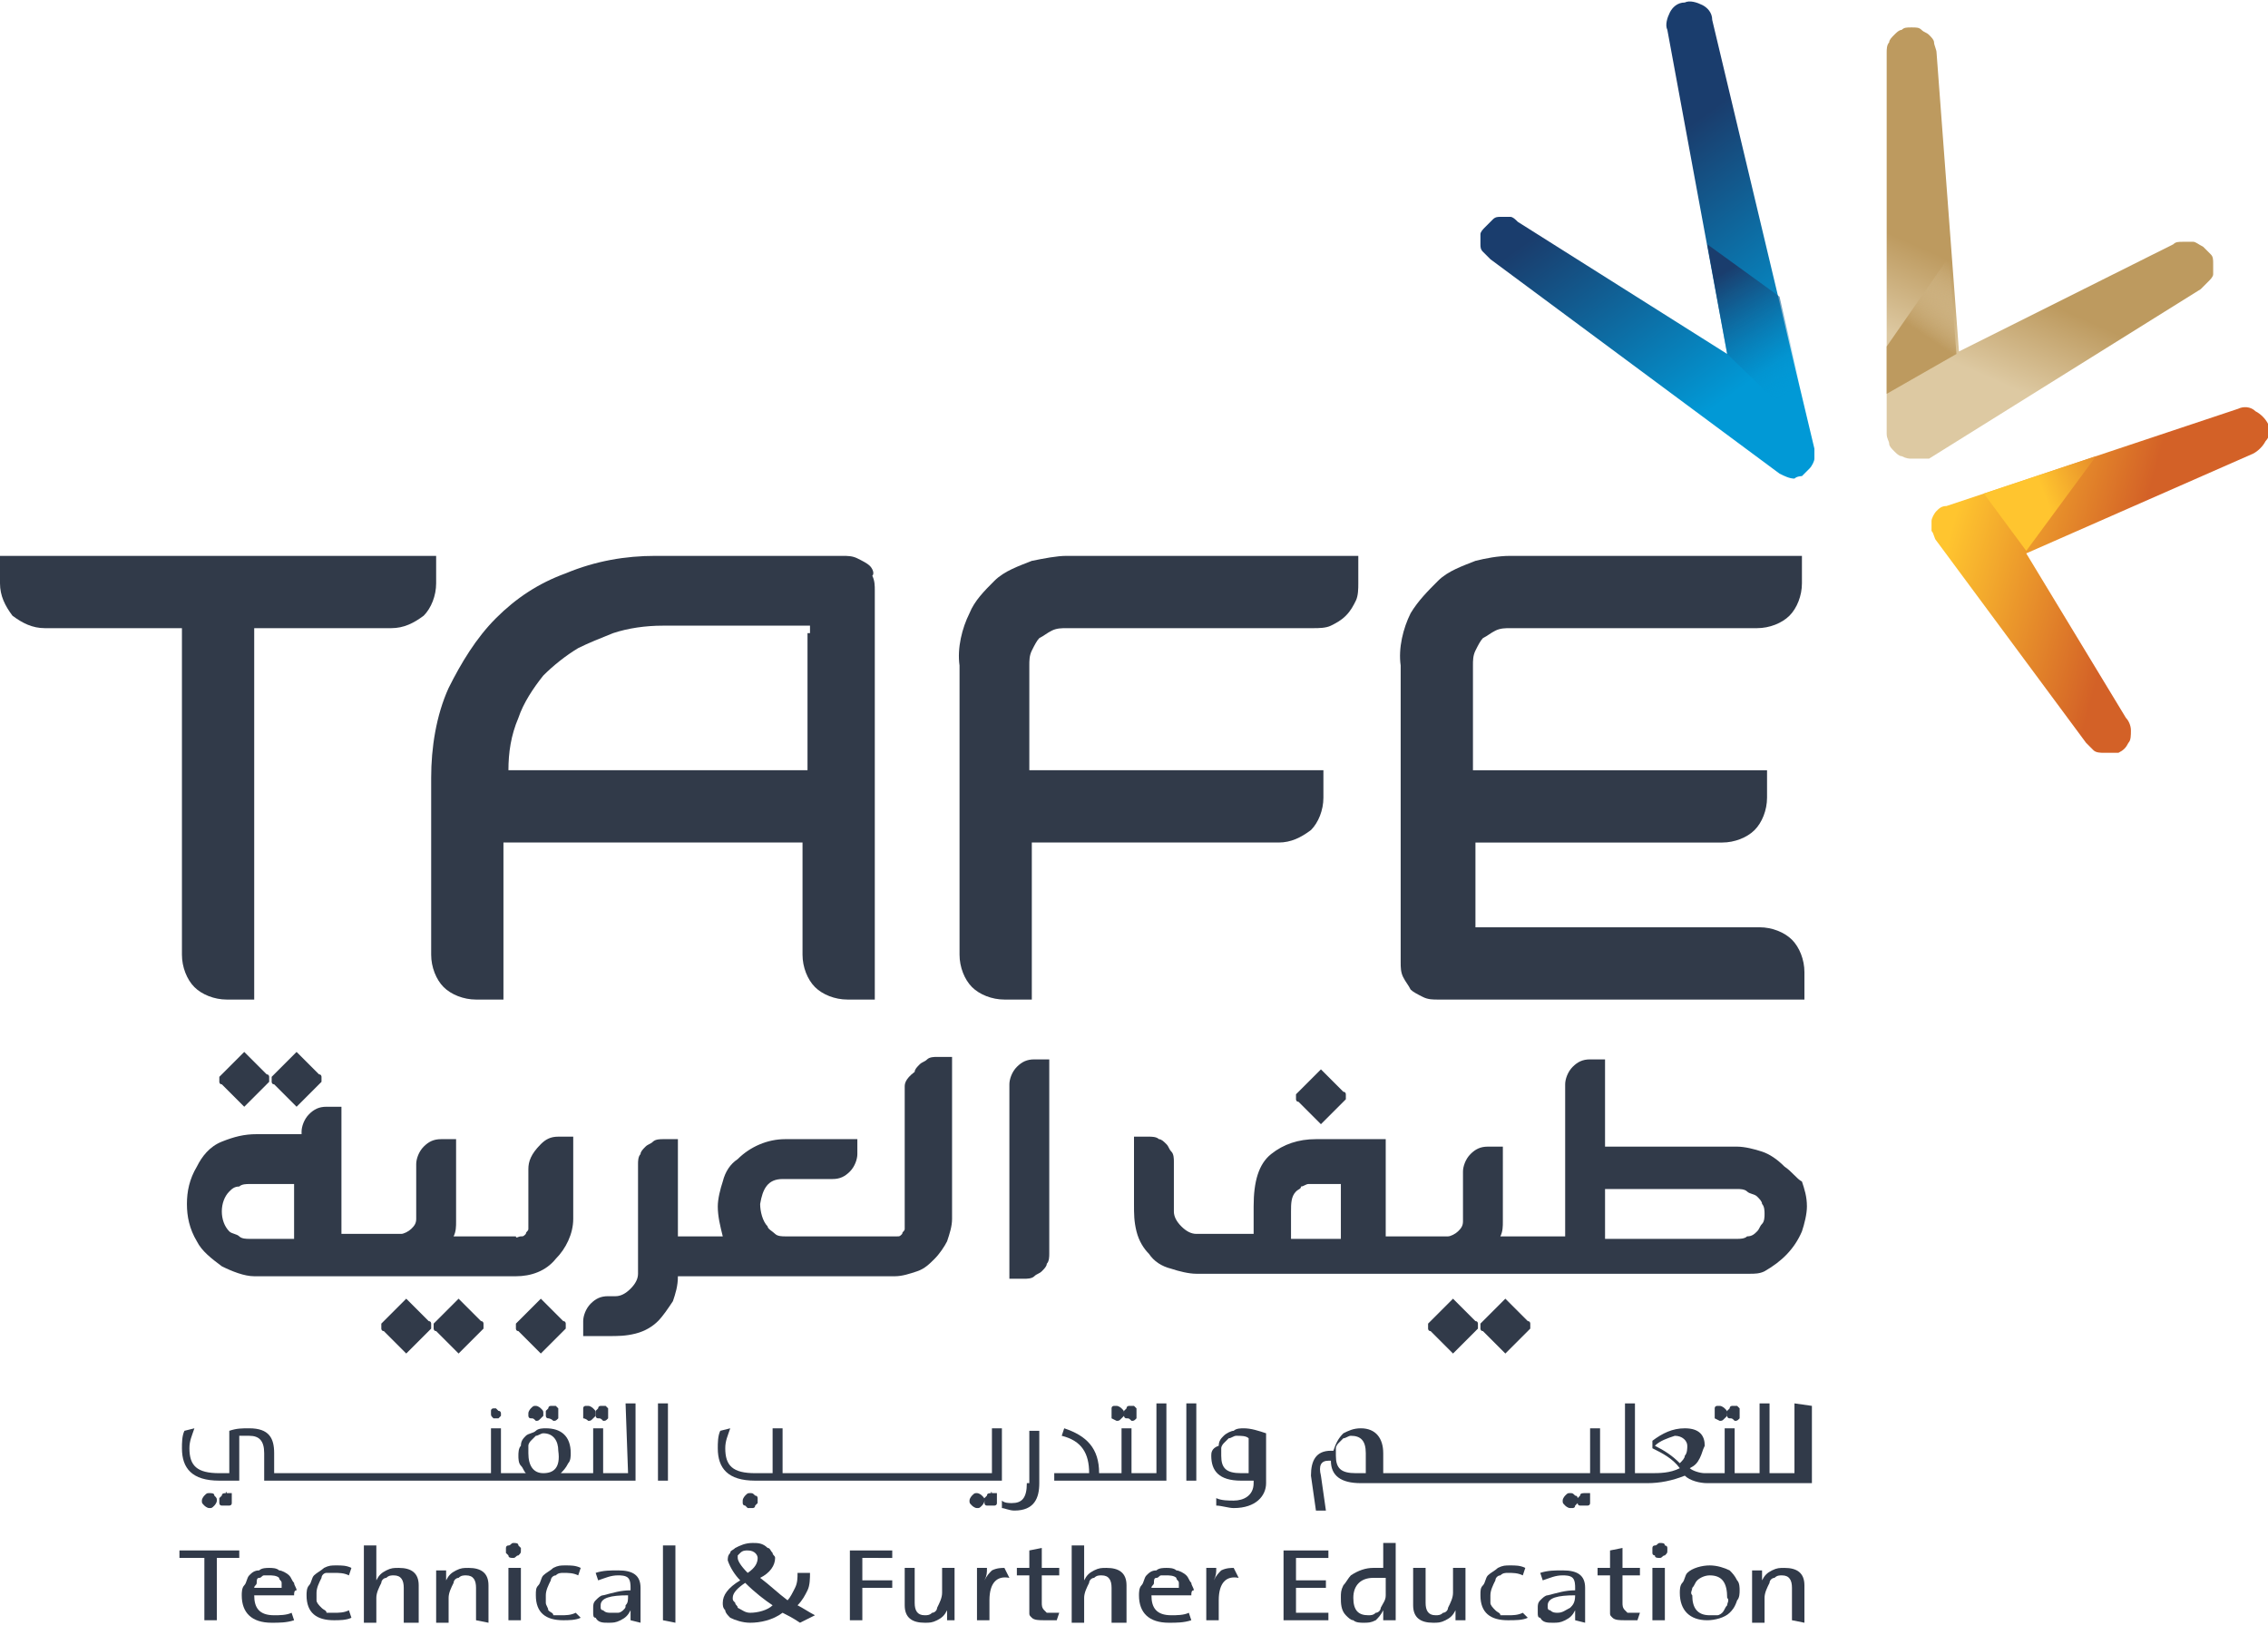 <?xml version="1.0" encoding="utf-8"?>
<!-- Generator: Adobe Illustrator 19.0.0, SVG Export Plug-In . SVG Version: 6.00 Build 0)  -->
<svg version="1.1" id="Layer_1" xmlns="http://www.w3.org/2000/svg" xmlns:xlink="http://www.w3.org/1999/xlink" x="0px" y="0px"
	 viewBox="-260 364 91 66" style="enable-background:new -260 364 91 66;" xml:space="preserve">
<style type="text/css">
	.st0{clip-path:url(#SVGID_2_);}
	.st1{fill:#313A49;}
	.st2{fill:url(#SVGID_3_);}
	.st3{fill:url(#SVGID_4_);}
	.st4{fill:url(#SVGID_5_);}
	.st5{fill:url(#SVGID_6_);}
	.st6{fill:url(#SVGID_7_);}
	.st7{fill:url(#SVGID_8_);}
</style>
<g>
	<defs>
		<rect id="SVGID_1_" x="-260" y="364" width="91" height="65.1"/>
	</defs>
	<clipPath id="SVGID_2_">
		<use xlink:href="#SVGID_1_"  style="overflow:visible;"/>
	</clipPath>
	<g class="st0">
		<path class="st1" d="M-250.9,423.9C-250.9,423.8-251,423.9-250.9,423.9c-0.1,0-0.2,0-0.2,0.1c0,0,0,0-0.1,0.1c0,0,0,0.1,0,0.1
			c0,0,0,0.1,0,0.1c0,0,0,0.1,0.1,0.1c0,0,0.1,0,0.1,0c0,0,0.1,0,0.1,0c0,0,0.1,0,0.1,0c0,0,0.1,0,0.1-0.1c0,0,0,0,0-0.1
			s0-0.1,0-0.1c0,0,0-0.1,0-0.1c0,0,0-0.1,0-0.1C-250.8,423.9-250.8,423.9-250.9,423.9C-250.8,423.9-250.9,423.9-250.9,423.9z"/>
		<path class="st1" d="M-251.6,423.9c-0.1,0-0.1,0-0.2,0.1c0,0-0.1,0.1-0.1,0.2c0,0.1,0,0.1,0.1,0.2c0,0,0.1,0.1,0.2,0.1
			c0.1,0,0.1,0,0.2-0.1c0,0,0.1-0.1,0.1-0.2c0-0.1,0-0.1-0.1-0.2C-251.4,423.9-251.5,423.9-251.6,423.9z"/>
		<path class="st1" d="M-240.1,420.9c0,0,0.1,0,0.1,0c0,0,0.1-0.1,0.1-0.1c0,0,0-0.1,0-0.1c0,0,0-0.1-0.1-0.1c0,0-0.1-0.1-0.1-0.1
			c0,0-0.1,0-0.1,0c0,0-0.1,0-0.1,0.1c0,0,0,0.1,0,0.1c0,0.1,0,0.1,0.1,0.2C-240.2,420.9-240.1,420.9-240.1,420.9z"/>
		<path class="st1" d="M-237.8,421C-237.8,421-237.8,421-237.8,421c0.1,0,0.1,0,0.2-0.1c0,0,0,0,0-0.1c0,0,0-0.1,0-0.1
			c0,0,0-0.1,0-0.1c0,0,0-0.1,0-0.1s0,0-0.1-0.1c0,0-0.1,0-0.1,0c0,0-0.1,0-0.1,0c0,0-0.1,0-0.1,0.1c0,0,0,0-0.1,0.1
			c0,0,0,0.1,0,0.1c0,0,0,0.1,0,0.1c0,0,0,0.1,0.1,0.1C-238,420.9-237.9,420.9-237.8,421C-237.9,421-237.8,421-237.8,421z"/>
		<path class="st1" d="M-238.5,421C-238.4,421-238.4,421-238.5,421c0.1,0,0.1,0,0.2-0.1c0,0,0,0,0.1-0.1c0,0,0-0.1,0-0.1
			c0-0.1,0-0.1-0.1-0.2c0,0-0.1-0.1-0.2-0.1c-0.1,0-0.1,0-0.2,0.1c0,0-0.1,0.1-0.1,0.2c0,0,0,0.1,0,0.1c0,0,0,0.1,0.1,0.1
			C-238.6,420.9-238.6,420.9-238.5,421C-238.5,421-238.5,421-238.5,421z"/>
		<path class="st1" d="M-235.8,421C-235.7,421-235.7,421-235.8,421c0.1,0,0.1,0,0.2-0.1c0,0,0,0,0-0.1c0,0,0-0.1,0-0.1
			c0,0,0-0.1,0-0.1c0,0,0-0.1,0-0.1c0,0,0,0-0.1-0.1c0,0-0.1,0-0.1,0c0,0-0.1,0-0.1,0s-0.1,0-0.1,0.1c0,0,0,0-0.1,0.1
			c0,0,0,0.1,0,0.1c0,0,0,0.1,0,0.1c0,0,0,0.1,0.1,0.1C-235.9,420.9-235.9,420.9-235.8,421C-235.8,421-235.8,421-235.8,421z"/>
		<path class="st1" d="M-236.4,421C-236.4,421-236.4,421-236.4,421c0.1,0,0.1,0,0.2-0.1c0,0,0,0,0.1-0.1c0,0,0-0.1,0-0.1
			c0-0.1,0-0.1-0.1-0.2c0,0-0.1-0.1-0.2-0.1c0,0-0.1,0-0.1,0c0,0-0.1,0-0.1,0.1c0,0,0,0,0,0.1c0,0,0,0.1,0,0.1c0,0,0,0.1,0,0.1
			c0,0,0,0.1,0,0.1C-236.6,420.9-236.5,420.9-236.4,421C-236.5,421-236.4,421-236.4,421z"/>
		<path class="st1" d="M-234.8,423.1h-1v-1.8h-0.4v1.8h-0.9c-0.2,0-0.4,0-0.4,0c0.1-0.1,0.2-0.2,0.3-0.4c0.1-0.1,0.1-0.3,0.1-0.4
			c0-0.7-0.4-1-1-1c-0.1,0-0.3,0-0.4,0.1c-0.1,0.1-0.3,0.1-0.4,0.2c-0.1,0.1-0.2,0.2-0.2,0.4c-0.1,0.1-0.1,0.3-0.1,0.4
			c0,0.1,0,0.3,0.1,0.4c0.1,0.1,0.1,0.2,0.2,0.3c0,0-0.2,0-0.3,0h-0.7v-1.8h-0.4v1.8h-8.7v-0.8c0-0.6-0.2-1-1-1
			c-0.3,0-0.5,0-0.8,0.1v1.7h-0.4c-0.9,0-1.2-0.3-1.2-1c0-0.3,0.1-0.5,0.2-0.8l-0.4,0.1c-0.1,0.2-0.1,0.5-0.1,0.7
			c0,0.8,0.4,1.3,1.5,1.3h0.8v-1.8c0.1,0,0.2,0,0.4,0c0.4,0,0.6,0.2,0.6,0.7v1.1h14.9v-3.1h-0.4L-234.8,423.1z M-238.2,423.1
			c-0.4,0-0.6-0.3-0.6-0.8c0-0.1,0-0.2,0-0.3c0-0.1,0.1-0.2,0.1-0.2c0.1-0.1,0.1-0.1,0.2-0.2c0.1,0,0.2-0.1,0.3-0.1
			c0.4,0,0.6,0.3,0.6,0.7C-237.5,422.9-237.8,423.1-238.2,423.1z"/>
		<path class="st1" d="M-233.2,420.3h-0.4v3.1h0.4V420.3z"/>
		<path class="st1" d="M-229.9,423.9c-0.1,0-0.1,0-0.2,0.1c0,0-0.1,0.1-0.1,0.2c0,0,0,0.1,0,0.1c0,0,0,0.1,0.1,0.1c0,0,0,0,0.1,0.1
			c0,0,0.1,0,0.1,0c0,0,0.1,0,0.1,0c0,0,0.1,0,0.1-0.1c0,0,0,0,0.1-0.1c0,0,0-0.1,0-0.1c0,0,0-0.1,0-0.1c0,0,0-0.1-0.1-0.1
			C-229.8,423.9-229.8,423.9-229.9,423.9C-229.9,423.9-229.9,423.9-229.9,423.9z"/>
		<path class="st1" d="M-220.2,423.9C-220.2,423.8-220.3,423.9-220.2,423.9c-0.1,0-0.2,0-0.2,0.1c0,0,0,0-0.1,0.1s0,0.1,0,0.1
			c0,0,0,0.1,0,0.1s0,0.1,0.1,0.1c0,0,0.1,0,0.1,0c0,0,0.1,0,0.1,0c0,0,0.1,0,0.1,0c0,0,0.1,0,0.1-0.1c0,0,0,0,0-0.1
			c0,0,0-0.1,0-0.1c0,0,0-0.1,0-0.1c0,0,0-0.1,0-0.1C-220,423.9-220.1,423.9-220.2,423.9C-220.1,423.9-220.2,423.9-220.2,423.9z"/>
		<path class="st1" d="M-220.8,423.9c-0.1,0-0.1,0-0.2,0.1c0,0-0.1,0.1-0.1,0.2c0,0.1,0,0.1,0.1,0.2c0,0,0.1,0.1,0.2,0.1
			c0.1,0,0.1,0,0.2-0.1c0,0,0.1-0.1,0.1-0.2c0-0.1,0-0.1-0.1-0.2C-220.7,423.9-220.8,423.9-220.8,423.9z"/>
		<path class="st1" d="M-220.3,423.1h-8.3v-1.8h-0.4v1.8h-0.7c-0.9,0-1.2-0.3-1.2-1c0-0.3,0.1-0.5,0.2-0.8l-0.4,0.1
			c-0.1,0.2-0.1,0.5-0.1,0.7c0,0.8,0.4,1.3,1.5,1.3h9.9v-2.1h-0.4V423.1z"/>
		<path class="st1" d="M-218.8,423.5c0,0.6-0.2,0.8-0.6,0.8c-0.1,0-0.3,0-0.4-0.1l0,0.3c0.1,0,0.3,0.1,0.5,0.1c0.8,0,1-0.5,1-1.1
			v-2.1h-0.4V423.5z"/>
		<path class="st1" d="M-215.2,421C-215.2,421-215.2,421-215.2,421c0.1,0,0.1,0,0.2-0.1c0,0,0,0,0.1-0.1c0,0,0-0.1,0-0.1
			c0-0.1,0-0.1-0.1-0.2c0,0-0.1-0.1-0.2-0.1c0,0-0.1,0-0.1,0c0,0-0.1,0-0.1,0.1c0,0,0,0,0,0.1c0,0,0,0.1,0,0.1c0,0,0,0.1,0,0.1
			c0,0,0,0.1,0,0.1C-215.4,420.9-215.4,420.9-215.2,421C-215.3,421-215.3,421-215.2,421z"/>
		<path class="st1" d="M-214.6,421C-214.6,421-214.5,421-214.6,421c0.1,0,0.1,0,0.2-0.1c0,0,0,0,0-0.1c0,0,0-0.1,0-0.1
			c0,0,0-0.1,0-0.1c0,0,0-0.1,0-0.1c0,0,0,0-0.1-0.1c0,0-0.1,0-0.1,0c0,0-0.1,0-0.1,0c0,0-0.1,0-0.1,0.1c0,0,0,0-0.1,0.1
			c0,0,0,0.1,0,0.1c0,0,0,0.1,0,0.1c0,0,0,0.1,0.1,0.1C-214.7,420.9-214.7,420.9-214.6,421C-214.7,421-214.6,421-214.6,421z"/>
		<path class="st1" d="M-213.6,423.1h-1v-1.8h-0.4v1.8h-0.9c0-1-0.5-1.5-1.4-1.8l-0.1,0.3c0.8,0.2,1.1,0.7,1.1,1.5h-1.4v0.3h4.5
			v-3.1h-0.4V423.1z"/>
		<path class="st1" d="M-212,420.3h-0.4v3.1h0.4V420.3z"/>
		<path class="st1" d="M-211.4,422.4c0,0.6,0.3,1,1.2,1h0.5v0.1c0,0.5-0.4,0.7-0.8,0.7c-0.2,0-0.5,0-0.7-0.1l0,0.3
			c0.2,0,0.5,0.1,0.7,0.1c0.9,0,1.3-0.5,1.3-1v-2c-0.3-0.1-0.6-0.2-0.9-0.2c-0.1,0-0.3,0-0.4,0.1c-0.1,0-0.3,0.1-0.4,0.2
			c-0.1,0.1-0.2,0.2-0.2,0.4C-211.4,422.1-211.4,422.3-211.4,422.4z M-209.8,423.1h-0.4c-0.6,0-0.8-0.2-0.8-0.7c0-0.1,0-0.2,0-0.3
			c0-0.1,0.1-0.2,0.1-0.2c0.1-0.1,0.1-0.1,0.2-0.2c0.1,0,0.2-0.1,0.3-0.1c0.2,0,0.4,0,0.5,0.1V423.1z"/>
		<path class="st1" d="M-197,423.9c-0.1,0-0.1,0-0.2,0.1c0,0-0.1,0.1-0.1,0.2c0,0.1,0,0.1,0.1,0.2c0,0,0.1,0.1,0.2,0.1
			c0,0,0.1,0,0.1,0c0,0,0.1,0,0.1-0.1c0,0,0,0,0.1-0.1c0,0,0-0.1,0-0.1c0,0,0-0.1,0-0.1c0,0,0-0.1-0.1-0.1
			C-196.9,423.9-196.9,423.9-197,423.9C-197,423.9-197,423.9-197,423.9z"/>
		<path class="st1" d="M-196.4,423.9C-196.4,423.8-196.4,423.9-196.4,423.9c-0.1,0-0.2,0-0.2,0.1c0,0,0,0-0.1,0.1s0,0.1,0,0.1
			c0,0,0,0.1,0,0.1s0,0.1,0.1,0.1c0,0,0.1,0,0.1,0c0,0,0.1,0,0.1,0c0,0,0.1,0,0.1,0c0,0,0.1,0,0.1-0.1c0,0,0,0,0-0.1s0-0.1,0-0.1
			c0,0,0-0.1,0-0.1c0,0,0-0.1,0-0.1C-196.2,423.9-196.3,423.9-196.4,423.9C-196.3,423.9-196.3,423.9-196.4,423.9z"/>
		<path class="st1" d="M-191,421C-191,421-191,421-191,421c0.1,0,0.1,0,0.2-0.1c0,0,0,0,0.1-0.1c0,0,0-0.1,0-0.1
			c0-0.1,0-0.1-0.1-0.2c0,0-0.1-0.1-0.2-0.1c0,0-0.1,0-0.1,0c0,0-0.1,0-0.1,0.1c0,0,0,0,0,0.1c0,0,0,0.1,0,0.1c0,0,0,0.1,0,0.1
			c0,0,0,0.1,0,0.1C-191.2,420.9-191.2,420.9-191,421C-191.1,421-191.1,421-191,421z"/>
		<path class="st1" d="M-190.4,421C-190.4,421-190.3,421-190.4,421c0.1,0,0.1,0,0.2-0.1c0,0,0,0,0-0.1c0,0,0-0.1,0-0.1
			c0,0,0-0.1,0-0.1c0,0,0-0.1,0-0.1c0,0,0,0-0.1-0.1c0,0-0.1,0-0.1,0c0,0-0.1,0-0.1,0c0,0-0.1,0-0.1,0.1c0,0,0,0-0.1,0.1
			s0,0.1,0,0.1c0,0,0,0.1,0,0.1c0,0,0,0.1,0.1,0.1C-190.5,420.9-190.5,420.9-190.4,421C-190.5,421-190.4,421-190.4,421z"/>
		<path class="st1" d="M-188,420.3v2.8h-1v-2.8h-0.4v2.8h-1v-1.8h-0.4v1.8h-0.8c-0.2,0-0.5-0.1-0.6-0.2c0.2-0.1,0.3-0.2,0.4-0.4
			c0.1-0.2,0.1-0.3,0.2-0.5c0-0.4-0.2-0.7-0.8-0.7c-0.5,0-0.9,0.2-1.3,0.5l0,0.3c0.4,0.2,0.8,0.4,1.1,0.8c-0.4,0.2-0.8,0.2-1.2,0.2
			h-0.6v-2.8h-0.4v2.8h-1v-1.8h-0.4v1.8h-8.3v-0.8c0-0.6-0.3-1-0.9-1c-0.3,0-0.5,0.1-0.7,0.2c-0.2,0.2-0.3,0.4-0.4,0.7h-0.1
			c-0.6,0-0.8,0.4-0.8,1l0.2,1.4h0.4l-0.2-1.4c-0.1-0.4,0-0.6,0.3-0.6h0.1c0,0.6,0.4,0.9,1.2,0.9h11.5c0.5,0,1-0.1,1.5-0.3
			c0.2,0.2,0.6,0.3,0.9,0.3h4.2v-3.1L-188,420.3z M-205.2,423.1h-0.4c-0.6,0-0.8-0.2-0.8-0.7c0-0.1,0-0.2,0-0.3
			c0-0.1,0.1-0.2,0.1-0.2s0.1-0.1,0.2-0.2c0.1,0,0.2-0.1,0.3-0.1c0.4,0,0.6,0.2,0.6,0.7L-205.2,423.1z M-192.6,422.7
			c-0.3-0.3-0.6-0.5-1-0.7c0.2-0.2,0.5-0.3,0.8-0.4c0.3,0,0.5,0.2,0.5,0.4c0,0.1,0,0.3-0.1,0.4
			C-192.4,422.5-192.5,422.6-192.6,422.7z"/>
		<path class="st1" d="M-238.8,410.9v2.2c0,0.1,0,0.2,0,0.2c0,0.1-0.1,0.1-0.1,0.2c-0.1,0.1-0.1,0.1-0.2,0.1c-0.1,0-0.2,0.1-0.2,0
			h-2.5c0.1-0.2,0.1-0.4,0.1-0.6v-3.3h-0.6c-0.3,0-0.5,0.1-0.7,0.3c-0.2,0.2-0.3,0.5-0.3,0.7v2.2c0,0.2-0.1,0.3-0.2,0.4
			c-0.1,0.1-0.3,0.2-0.4,0.2h-2.4v-5.1h-0.6c-0.3,0-0.5,0.1-0.7,0.3c-0.2,0.2-0.3,0.5-0.3,0.7v0.1h-1.8c-0.5,0-0.9,0.1-1.4,0.3
			s-0.8,0.6-1,1c-0.3,0.5-0.4,1-0.4,1.5c0,0.5,0.1,1,0.4,1.5c0.2,0.4,0.6,0.7,1,1c0.4,0.2,0.9,0.4,1.3,0.4h10.5
			c0.6,0,1.2-0.2,1.6-0.7c0.4-0.4,0.7-1,0.7-1.6v-3.3h-0.6c-0.3,0-0.5,0.1-0.7,0.3C-238.7,410.3-238.8,410.6-238.8,410.9z
			 M-248.2,413.7h-1.8c-0.1,0-0.3,0-0.4-0.1s-0.3-0.1-0.4-0.2c-0.2-0.2-0.3-0.5-0.3-0.8c0-0.3,0.1-0.6,0.3-0.8
			c0.1-0.1,0.2-0.2,0.4-0.2c0.1-0.1,0.3-0.1,0.4-0.1h1.8V413.7z"/>
		<path class="st1" d="M-223.7,407.6l0,5.5c0,0.1,0,0.2,0,0.2c0,0.1-0.1,0.1-0.1,0.2c-0.1,0.1-0.1,0.1-0.2,0.1c-0.1,0-0.2,0-0.2,0
			h-4.3c-0.1,0-0.3,0-0.4-0.1c-0.1-0.1-0.3-0.2-0.3-0.3c-0.2-0.2-0.3-0.6-0.3-0.9c0.1-0.6,0.3-1,0.9-1h2c0.3,0,0.5-0.1,0.7-0.3
			c0.2-0.2,0.3-0.5,0.3-0.7v-0.6h-2.9c-0.7,0-1.4,0.3-1.9,0.8c-0.3,0.2-0.5,0.5-0.6,0.9c-0.1,0.3-0.2,0.7-0.2,1
			c0,0.4,0.1,0.8,0.2,1.2h-1.8v-3.9h-0.6c-0.1,0-0.3,0-0.4,0.1c-0.1,0.1-0.2,0.1-0.3,0.2c-0.1,0.1-0.2,0.2-0.2,0.3
			c-0.1,0.1-0.1,0.3-0.1,0.4v2.9v1.5c0,0.2-0.1,0.4-0.3,0.6c-0.2,0.2-0.4,0.3-0.6,0.3h-0.3c-0.3,0-0.5,0.1-0.7,0.3
			c-0.2,0.2-0.3,0.5-0.3,0.7v0.6h1c0.4,0,0.7,0,1.1-0.1c0.4-0.1,0.7-0.3,0.9-0.5c0.2-0.2,0.4-0.5,0.6-0.8c0.1-0.3,0.2-0.6,0.2-1h8.7
			c0.3,0,0.6-0.1,0.9-0.2c0.3-0.1,0.5-0.3,0.7-0.5c0.2-0.2,0.4-0.5,0.5-0.7c0.1-0.3,0.2-0.6,0.2-0.9v-6.5h-0.6c-0.1,0-0.3,0-0.4,0.1
			c-0.1,0.1-0.2,0.1-0.3,0.2c-0.1,0.1-0.2,0.2-0.2,0.3C-223.7,407.3-223.7,407.5-223.7,407.6z"/>
		<path class="st1" d="M-218.5,406.5c-0.3,0-0.5,0.1-0.7,0.3c-0.2,0.2-0.3,0.5-0.3,0.7v7.8h0.6c0.1,0,0.3,0,0.4-0.1
			c0.1-0.1,0.2-0.1,0.3-0.2c0.1-0.1,0.2-0.2,0.2-0.3c0.1-0.1,0.1-0.3,0.1-0.4l0-7.8H-218.5z"/>
		<path class="st1" d="M-188.4,410.8c-0.3-0.3-0.6-0.5-0.9-0.6c-0.3-0.1-0.7-0.2-1-0.2h-5.3v-3.5h-0.6c-0.3,0-0.5,0.1-0.7,0.3
			c-0.2,0.2-0.3,0.5-0.3,0.7v6.1h-2.6c0.1-0.2,0.1-0.4,0.1-0.6V410h-0.6c-0.3,0-0.5,0.1-0.7,0.3c-0.2,0.2-0.3,0.5-0.3,0.7v2
			c0,0.2-0.1,0.3-0.2,0.4c-0.1,0.1-0.3,0.2-0.4,0.2h-2.5v-3.9h-2.8c-0.7,0-1.3,0.2-1.8,0.6c-0.5,0.4-0.7,1.1-0.7,2.1v1.1h-2.3
			c-0.2,0-0.4-0.1-0.6-0.3c-0.2-0.2-0.3-0.4-0.3-0.6v-2c0-0.1,0-0.3-0.1-0.4c-0.1-0.1-0.1-0.2-0.2-0.3c-0.1-0.1-0.2-0.2-0.3-0.2
			c-0.1-0.1-0.3-0.1-0.4-0.1h-0.6v2.7c0,0.4,0,0.7,0.1,1.1c0.1,0.4,0.3,0.7,0.5,0.9c0.2,0.3,0.5,0.5,0.9,0.6c0.3,0.1,0.7,0.2,1,0.2
			h22.2c0.2,0,0.4,0,0.6-0.1c0.7-0.4,1.2-0.9,1.5-1.6c0.1-0.3,0.2-0.7,0.2-1c0-0.4-0.1-0.7-0.2-1
			C-187.9,411.3-188.1,411-188.4,410.8z M-206.2,413.7h-2v-1.1c0-0.3,0-0.6,0.2-0.8c0.1-0.1,0.2-0.1,0.2-0.2c0.1,0,0.2-0.1,0.3-0.1
			h1.3L-206.2,413.7z M-189.5,413.4c-0.1,0.1-0.2,0.2-0.4,0.2c-0.1,0.1-0.3,0.1-0.4,0.1h-5.3v-2h5.3c0.1,0,0.3,0,0.4,0.1
			c0.1,0.1,0.3,0.1,0.4,0.2c0.1,0.1,0.2,0.2,0.2,0.3c0.1,0.1,0.1,0.3,0.1,0.4s0,0.3-0.1,0.4C-189.4,413.2-189.4,413.3-189.5,413.4
			L-189.5,413.4z"/>
		<path class="st1" d="M-207,409.1l0.9-0.9c0,0,0.1-0.1,0.1-0.1c0,0,0-0.1,0-0.1c0,0,0-0.1,0-0.1c0,0,0-0.1-0.1-0.1l-0.9-0.9
			l-0.9,0.9c0,0-0.1,0.1-0.1,0.1c0,0,0,0.1,0,0.1c0,0,0,0.1,0,0.1c0,0,0,0.1,0.1,0.1L-207,409.1z"/>
		<path class="st1" d="M-199.6,416.1l-0.9,0.9c0,0-0.1,0.1-0.1,0.1c0,0,0,0.1,0,0.1c0,0,0,0.1,0,0.1c0,0,0,0.1,0.1,0.1l0.9,0.9
			l0.9-0.9c0,0,0.1-0.1,0.1-0.1c0,0,0-0.1,0-0.1c0,0,0-0.1,0-0.1c0,0,0-0.1-0.1-0.1L-199.6,416.1z"/>
		<path class="st1" d="M-201.7,416.1l-0.9,0.9c0,0-0.1,0.1-0.1,0.1c0,0,0,0.1,0,0.1c0,0,0,0.1,0,0.1c0,0,0,0.1,0.1,0.1l0.9,0.9
			l0.9-0.9c0,0,0.1-0.1,0.1-0.1c0,0,0-0.1,0-0.1c0,0,0-0.1,0-0.1c0,0,0-0.1-0.1-0.1L-201.7,416.1z"/>
		<path class="st1" d="M-238.3,416.1l-0.9,0.9c0,0-0.1,0.1-0.1,0.1c0,0,0,0.1,0,0.1c0,0,0,0.1,0,0.1c0,0,0,0.1,0.1,0.1l0.9,0.9
			l0.9-0.9c0,0,0.1-0.1,0.1-0.1c0,0,0-0.1,0-0.1c0,0,0-0.1,0-0.1c0,0,0-0.1-0.1-0.1L-238.3,416.1z"/>
		<path class="st1" d="M-241.6,416.1l-0.9,0.9c0,0-0.1,0.1-0.1,0.1c0,0,0,0.1,0,0.1c0,0,0,0.1,0,0.1c0,0,0,0.1,0.1,0.1l0.9,0.9
			l0.9-0.9c0,0,0.1-0.1,0.1-0.1c0,0,0-0.1,0-0.1c0,0,0-0.1,0-0.1c0,0,0-0.1-0.1-0.1L-241.6,416.1z"/>
		<path class="st1" d="M-243.7,416.1l-0.9,0.9c0,0-0.1,0.1-0.1,0.1c0,0,0,0.1,0,0.1c0,0,0,0.1,0,0.1c0,0,0,0.1,0.1,0.1l0.9,0.9
			l0.9-0.9c0,0,0.1-0.1,0.1-0.1c0,0,0-0.1,0-0.1c0,0,0-0.1,0-0.1c0,0,0-0.1-0.1-0.1L-243.7,416.1z"/>
		<path class="st1" d="M-248.1,408.4l0.9-0.9c0,0,0.1-0.1,0.1-0.1c0,0,0-0.1,0-0.1c0,0,0-0.1,0-0.1c0,0,0-0.1-0.1-0.1l-0.9-0.9
			l-0.9,0.9c0,0-0.1,0.1-0.1,0.1c0,0,0,0.1,0,0.1c0,0,0,0.1,0,0.1c0,0,0,0.1,0.1,0.1L-248.1,408.4z"/>
		<path class="st1" d="M-250.2,408.4l0.9-0.9c0,0,0.1-0.1,0.1-0.1c0,0,0-0.1,0-0.1c0,0,0-0.1,0-0.1c0,0,0-0.1-0.1-0.1l-0.9-0.9
			l-0.9,0.9c0,0-0.1,0.1-0.1,0.1s0,0.1,0,0.1c0,0,0,0.1,0,0.1c0,0,0,0.1,0.1,0.1L-250.2,408.4z"/>
		<path class="st1" d="M-258.2,389.2h5.5v13.1c0,0.5,0.2,1,0.5,1.3c0.3,0.3,0.8,0.5,1.3,0.5h1.1v-14.9h5.5c0.5,0,0.9-0.2,1.3-0.5
			c0.3-0.3,0.5-0.8,0.5-1.3v-1.1H-260v1.1c0,0.5,0.2,0.9,0.5,1.3C-259.1,389-258.7,389.2-258.2,389.2z"/>
		<path class="st1" d="M-225.1,386.7c-0.1-0.1-0.3-0.2-0.5-0.3c-0.2-0.1-0.4-0.1-0.6-0.1h-7.5c-1.2,0-2.4,0.2-3.6,0.7
			c-1.1,0.4-2,1-2.8,1.8c-0.8,0.8-1.4,1.8-1.9,2.8c-0.5,1.1-0.7,2.4-0.7,3.6v7.1c0,0.5,0.2,1,0.5,1.3c0.3,0.3,0.8,0.5,1.3,0.5h1.1
			v-6.3h12v4.5c0,0.5,0.2,1,0.5,1.3c0.3,0.3,0.8,0.5,1.3,0.5h1.1v-16.4c0-0.2,0-0.4-0.1-0.6C-224.9,387-225,386.8-225.1,386.7
			L-225.1,386.7z M-227.6,389.4v5.5h-12c0-0.7,0.1-1.4,0.4-2.1c0.2-0.6,0.6-1.2,1-1.7c0.4-0.4,0.9-0.8,1.4-1.1
			c0.4-0.2,0.9-0.4,1.4-0.6c0.6-0.2,1.3-0.3,2-0.3h5.9V389.4z"/>
		<path class="st1" d="M-200.9,390.7c0-0.2,0-0.4,0.1-0.6c0.1-0.2,0.2-0.4,0.3-0.5c0.2-0.1,0.3-0.2,0.5-0.3c0.2-0.1,0.4-0.1,0.6-0.1
			h9.9c0.5,0,1-0.2,1.3-0.5c0.3-0.3,0.5-0.8,0.5-1.3v-1.1h-11.7c-0.5,0-1,0.1-1.4,0.2c-0.5,0.2-1.1,0.4-1.5,0.8
			c-0.4,0.4-0.8,0.8-1.1,1.3c-0.3,0.6-0.5,1.4-0.4,2.1v11.9c0,0.2,0,0.4,0.1,0.6c0.1,0.2,0.2,0.3,0.3,0.5c0.1,0.1,0.3,0.2,0.5,0.3
			c0.2,0.1,0.4,0.1,0.6,0.1h14.7V403c0-0.5-0.2-1-0.5-1.3c-0.3-0.3-0.8-0.5-1.3-0.5h-11.4v-3.4h9.9c0.5,0,1-0.2,1.3-0.5
			c0.3-0.3,0.5-0.8,0.5-1.3v-1.1h-11.8V390.7z"/>
		<path class="st1" d="M-218.6,386.5c-0.5,0.2-1.1,0.4-1.5,0.8c-0.4,0.4-0.8,0.8-1,1.3c-0.3,0.6-0.5,1.4-0.4,2.1v11.6
			c0,0.5,0.2,1,0.5,1.3c0.3,0.3,0.8,0.5,1.3,0.5h1.1v-6.3h9.9c0.5,0,0.9-0.2,1.3-0.5c0.3-0.3,0.5-0.8,0.5-1.3v-1.1h-11.8v-4.2
			c0-0.2,0-0.4,0.1-0.6c0.1-0.2,0.2-0.4,0.3-0.5c0.2-0.1,0.3-0.2,0.5-0.3c0.2-0.1,0.4-0.1,0.6-0.1h9.9c0.2,0,0.5,0,0.7-0.1
			c0.2-0.1,0.4-0.2,0.6-0.4c0.2-0.2,0.3-0.4,0.4-0.6c0.1-0.2,0.1-0.5,0.1-0.7v-1.1h-11.7C-217.6,386.3-218.1,386.4-218.6,386.5z"/>
		
			<linearGradient id="SVGID_3_" gradientUnits="userSpaceOnUse" x1="-174.589" y1="409.254" x2="-181.59" y2="411.201" gradientTransform="matrix(1 0 0 -1 0 796)">
			<stop  offset="0" style="stop-color:#D36127"/>
			<stop  offset="1" style="stop-color:#FFC52F"/>
		</linearGradient>
		<path class="st2" d="M-175.6,394.2c-0.1,0-0.3,0-0.4-0.1c-0.1-0.1-0.2-0.2-0.3-0.3l-6-8.1c-0.1-0.1-0.1-0.3-0.2-0.4
			c0-0.1,0-0.3,0-0.4c0-0.1,0.1-0.3,0.2-0.4c0.1-0.1,0.2-0.2,0.4-0.2l11.7-3.9c0.2-0.1,0.5-0.1,0.7,0.1c0.2,0.1,0.4,0.3,0.5,0.5
			c0.1,0.2,0.1,0.5-0.1,0.7c-0.1,0.2-0.3,0.4-0.5,0.5l-9.1,4l4,6.6c0.1,0.1,0.2,0.3,0.2,0.5c0,0.2,0,0.4-0.1,0.5
			c-0.1,0.2-0.2,0.3-0.4,0.4C-175.2,394.2-175.4,394.2-175.6,394.2L-175.6,394.2z"/>
		
			<linearGradient id="SVGID_4_" gradientUnits="userSpaceOnUse" x1="-179.975" y1="420.781" x2="-181.463" y2="417.399" gradientTransform="matrix(1 0 0 -1 0 796)">
			<stop  offset="0" style="stop-color:#BD9A5F"/>
			<stop  offset="1" style="stop-color:#DDC9A2"/>
		</linearGradient>
		<path class="st3" d="M-183.3,382.4c-0.1,0-0.2,0-0.4-0.1c-0.1,0-0.2-0.1-0.3-0.2c-0.1-0.1-0.2-0.2-0.2-0.3c0-0.1-0.1-0.2-0.1-0.4
			v-15.3c0-0.1,0-0.3,0.1-0.4c0-0.1,0.1-0.2,0.2-0.3c0.1-0.1,0.2-0.2,0.3-0.2c0.1-0.1,0.2-0.1,0.4-0.1s0.3,0,0.4,0.1
			c0.1,0.1,0.2,0.1,0.3,0.2c0.1,0.1,0.2,0.2,0.2,0.3c0,0.1,0.1,0.3,0.1,0.4l0.9,12l8.6-4.3c0.1-0.1,0.2-0.1,0.4-0.1
			c0.1,0,0.3,0,0.4,0c0.1,0,0.2,0.1,0.4,0.2c0.1,0.1,0.2,0.2,0.3,0.3s0.1,0.2,0.1,0.4c0,0.1,0,0.3,0,0.4c0,0.1-0.1,0.2-0.2,0.3
			c-0.1,0.1-0.2,0.2-0.3,0.3l-10.9,6.8C-183,382.4-183.1,382.4-183.3,382.4z"/>
		
			<linearGradient id="SVGID_5_" gradientUnits="userSpaceOnUse" x1="-194.788" y1="425.124" x2="-189.099" y2="417.176" gradientTransform="matrix(1 0 0 -1 0 796)">
			<stop  offset="0" style="stop-color:#1A3D6D"/>
			<stop  offset="1" style="stop-color:#0199D6"/>
		</linearGradient>
		<path class="st4" d="M-188,383.2c-0.2,0-0.4-0.1-0.6-0.2l-11.6-8.6c-0.1-0.1-0.2-0.2-0.3-0.3c-0.1-0.1-0.1-0.2-0.1-0.3
			s0-0.3,0-0.4c0-0.1,0.1-0.2,0.2-0.3s0.2-0.2,0.3-0.3c0.1-0.1,0.2-0.1,0.3-0.1c0.1,0,0.3,0,0.4,0c0.1,0,0.2,0.1,0.3,0.2l8.4,5.3
			l-2.4-13c-0.1-0.2,0-0.5,0.1-0.7c0.1-0.2,0.3-0.4,0.6-0.4c0.2-0.1,0.5,0,0.7,0.1c0.2,0.1,0.4,0.3,0.4,0.6l4.1,17.2
			c0,0.1,0,0.3,0,0.4c0,0.1-0.1,0.3-0.2,0.4c-0.1,0.1-0.2,0.2-0.3,0.3C-187.7,383.1-187.9,383.1-188,383.2L-188,383.2z"/>
		
			<linearGradient id="SVGID_6_" gradientUnits="userSpaceOnUse" x1="-190.855" y1="421.086" x2="-188.086" y2="416.342" gradientTransform="matrix(1 0 0 -1 0 796)">
			<stop  offset="0" style="stop-color:#1A3D6D"/>
			<stop  offset="1" style="stop-color:#0199D6;stop-opacity:0"/>
		</linearGradient>
		<path class="st5" d="M-190.7,378.2l3.4,3.3l-1.3-5.6l-2.9-2.1L-190.7,378.2z"/>
		
			<linearGradient id="SVGID_7_" gradientUnits="userSpaceOnUse" x1="-182.572" y1="418.409" x2="-180.882" y2="420.871" gradientTransform="matrix(1 0 0 -1 0 796)">
			<stop  offset="0" style="stop-color:#BD9A5F"/>
			<stop  offset="1" style="stop-color:#DDC9A2;stop-opacity:0"/>
		</linearGradient>
		<path class="st6" d="M-181.5,378.2l-2.8,1.6v-1.9l2.5-3.6L-181.5,378.2z"/>
		
			<linearGradient id="SVGID_8_" gradientUnits="userSpaceOnUse" x1="-173.731" y1="413.387" x2="-177.832" y2="411.779" gradientTransform="matrix(1 0 0 -1 0 796)">
			<stop  offset="0" style="stop-color:#D36127"/>
			<stop  offset="1" style="stop-color:#FFC52F"/>
		</linearGradient>
		<path class="st7" d="M-178.7,386.1l-1.7-2.3l4.5-1.5L-178.7,386.1z"/>
		<path class="st1" d="M-251.3,426.5v2.5h-0.5v-2.5h-1v-0.3h2.4v0.3H-251.3z"/>
		<path class="st1" d="M-248.2,428h-1.6c0,0.5,0.2,0.8,0.8,0.8c0.2,0,0.5,0,0.7-0.1l0.1,0.3c-0.3,0.1-0.6,0.1-0.9,0.1
			c-0.8,0-1.2-0.4-1.2-1.1c0-0.1,0-0.3,0.1-0.4c0.1-0.1,0.1-0.3,0.2-0.4c0.1-0.1,0.2-0.2,0.4-0.2c0.1-0.1,0.3-0.1,0.4-0.1
			c0.1,0,0.3,0,0.4,0.1c0.1,0,0.3,0.1,0.4,0.2c0.1,0.1,0.1,0.2,0.2,0.3c0,0.1,0.1,0.2,0.1,0.3C-248.2,427.8-248.2,427.9-248.2,428z
			 M-248.7,427.7c0-0.1,0-0.1,0-0.2c0-0.1-0.1-0.1-0.1-0.2c-0.1-0.1-0.3-0.1-0.4-0.1c-0.1,0-0.1,0-0.2,0c-0.1,0-0.1,0.1-0.2,0.1
			c-0.1,0-0.1,0.1-0.1,0.2c0,0.1-0.1,0.1-0.1,0.2L-248.7,427.7z"/>
		<path class="st1" d="M-245.9,428.9c-0.2,0.1-0.5,0.1-0.7,0.1c-0.7,0-1.1-0.3-1.1-1c0-0.1,0-0.3,0.1-0.4c0.1-0.1,0.1-0.3,0.2-0.4
			c0.1-0.1,0.3-0.2,0.4-0.3c0.2-0.1,0.3-0.1,0.5-0.1c0.2,0,0.4,0,0.6,0.1l-0.1,0.3c-0.2-0.1-0.4-0.1-0.6-0.1c-0.1,0-0.2,0-0.3,0
			c-0.1,0-0.2,0.1-0.2,0.2c-0.1,0.2-0.2,0.4-0.2,0.6c0,0.1,0,0.2,0,0.3c0,0.1,0.1,0.2,0.2,0.3c0.1,0.1,0.2,0.1,0.2,0.2
			c0.1,0,0.2,0,0.3,0c0.2,0,0.4,0,0.6-0.1L-245.9,428.9z"/>
		<path class="st1" d="M-243.8,429v-1.3c0-0.3-0.1-0.5-0.4-0.5c-0.1,0-0.2,0-0.3,0.1c-0.1,0-0.2,0.1-0.2,0.2
			c-0.1,0.2-0.2,0.4-0.2,0.6v1h-0.5V426h0.5v1c0,0.1,0,0.3,0,0.4c0.1-0.2,0.2-0.3,0.4-0.4c0.2-0.1,0.3-0.1,0.5-0.1
			c0.5,0,0.8,0.2,0.8,0.7v1.5H-243.8z"/>
		<path class="st1" d="M-240.9,429v-1.3c0-0.3-0.1-0.5-0.4-0.5c-0.1,0-0.2,0-0.3,0.1c-0.1,0-0.2,0.1-0.2,0.2
			c-0.1,0.2-0.2,0.4-0.2,0.6v1h-0.5v-2.1h0.4c0,0.1,0,0.3,0,0.4c0.1-0.2,0.2-0.3,0.4-0.4c0.2-0.1,0.3-0.1,0.5-0.1
			c0.5,0,0.8,0.2,0.8,0.7v1.5L-240.9,429z"/>
		<path class="st1" d="M-239.2,426.4c-0.1,0-0.1,0.1-0.2,0.1c-0.1,0-0.2,0-0.2-0.1c0,0,0,0-0.1-0.1c0,0,0-0.1,0-0.1c0,0,0-0.1,0-0.1
			c0,0,0-0.1,0.1-0.1c0.1,0,0.1-0.1,0.2-0.1c0.1,0,0.2,0,0.2,0.1c0,0,0,0,0.1,0.1c0,0,0,0.1,0,0.1
			C-239.1,426.3-239.1,426.3-239.2,426.4C-239.1,426.4-239.1,426.4-239.2,426.4z M-239.6,429v-2.1h0.5v2.1H-239.6z"/>
		<path class="st1" d="M-236.7,428.9c-0.2,0.1-0.5,0.1-0.7,0.1c-0.7,0-1.1-0.3-1.1-1c0-0.2,0-0.3,0.1-0.4c0.1-0.1,0.1-0.3,0.2-0.4
			c0.1-0.1,0.3-0.2,0.4-0.3c0.2-0.1,0.3-0.1,0.5-0.1c0.2,0,0.4,0,0.6,0.1l-0.1,0.3c-0.2-0.1-0.4-0.1-0.6-0.1c-0.1,0-0.2,0-0.3,0.1
			c-0.1,0-0.2,0.1-0.2,0.2c-0.1,0.2-0.2,0.4-0.2,0.6c0,0.1,0,0.2,0,0.3c0,0.1,0.1,0.2,0.1,0.3c0.1,0.1,0.2,0.1,0.2,0.2
			c0.1,0,0.2,0,0.3,0c0.2,0,0.4,0,0.6-0.1L-236.7,428.9z"/>
		<path class="st1" d="M-234.7,429c0-0.1,0-0.3,0-0.4c-0.1,0.2-0.2,0.3-0.4,0.4c-0.2,0.1-0.3,0.1-0.5,0.1c-0.2,0-0.4,0-0.5-0.2
			c-0.1,0-0.1-0.1-0.1-0.2c0-0.1,0-0.1,0-0.2c0-0.1,0-0.2,0.1-0.3s0.2-0.2,0.3-0.2c0.4-0.1,0.7-0.2,1.1-0.2v-0.1
			c0-0.1,0-0.3-0.1-0.4c-0.1-0.1-0.3-0.1-0.4-0.1c-0.3,0-0.5,0.1-0.8,0.2l-0.1-0.3c0.3-0.1,0.6-0.1,0.9-0.1c0.6,0,0.9,0.2,0.9,0.7
			v0.8c0,0.2,0,0.4,0,0.6L-234.7,429z M-234.8,428c-0.7,0-1.1,0.1-1.1,0.4c0,0,0,0.1,0,0.1c0,0,0,0.1,0.1,0.1
			c0.1,0.1,0.2,0.1,0.3,0.1c0.1,0,0.2,0,0.3,0s0.2-0.1,0.2-0.1c0.1-0.1,0.1-0.1,0.1-0.2C-234.8,428.3-234.8,428.2-234.8,428
			L-234.8,428z"/>
		<path class="st1" d="M-233.4,429V426h0.5v3.1L-233.4,429z"/>
		<path class="st1" d="M-227.9,429.1c-0.3-0.2-0.5-0.3-0.7-0.4c-0.4,0.3-0.9,0.4-1.3,0.4c-0.3,0-0.6-0.1-0.8-0.2
			c-0.1-0.1-0.2-0.2-0.2-0.3c-0.1-0.1-0.1-0.2-0.1-0.3c0-0.3,0.2-0.6,0.7-0.9c-0.2-0.2-0.4-0.5-0.5-0.8c0-0.1,0-0.2,0.1-0.3
			c0-0.1,0.1-0.1,0.2-0.2c0.2-0.1,0.4-0.2,0.7-0.2c0.2,0,0.4,0,0.6,0.2c0.1,0,0.1,0.1,0.2,0.2c0,0.1,0.1,0.1,0.1,0.2
			c0,0.3-0.2,0.6-0.6,0.8c0.4,0.3,0.7,0.6,1.1,0.9c0.1-0.1,0.2-0.3,0.3-0.5c0.1-0.2,0.1-0.4,0.1-0.6h0.5c0,0.2,0,0.5-0.1,0.7
			c-0.1,0.2-0.2,0.4-0.4,0.6c0.2,0.1,0.5,0.3,0.7,0.4L-227.9,429.1z M-230.1,427.5c-0.3,0.2-0.5,0.4-0.5,0.6c0,0.1,0,0.1,0.1,0.2
			c0,0.1,0.1,0.1,0.1,0.2c0.2,0.1,0.3,0.2,0.5,0.2c0.3,0,0.7-0.1,0.9-0.3C-229.3,428.2-229.7,427.9-230.1,427.5L-230.1,427.5z
			 M-230,426.2c-0.1,0-0.2,0-0.3,0.1c0,0-0.1,0.1-0.1,0.1c0,0,0,0.1,0,0.1c0,0.1,0.1,0.3,0.4,0.6c0.3-0.2,0.4-0.4,0.4-0.6
			C-229.6,426.4-229.7,426.2-230,426.2L-230,426.2z"/>
		<path class="st1" d="M-225.4,426.5v0.9h1.2v0.3h-1.2v1.3h-0.5v-2.8h1.7v0.3H-225.4z"/>
		<path class="st1" d="M-222,429c0-0.1,0-0.3,0-0.4c-0.1,0.2-0.2,0.3-0.4,0.4c-0.2,0.1-0.3,0.1-0.5,0.1c-0.5,0-0.8-0.2-0.8-0.7v-1.5
			h0.4v1.4c0,0.3,0.1,0.5,0.4,0.5c0.1,0,0.2,0,0.3-0.1c0.1,0,0.2-0.1,0.2-0.2c0.1-0.2,0.2-0.4,0.2-0.6v-1h0.5v2.1L-222,429z"/>
		<path class="st1" d="M-219.5,427.3c-0.5-0.1-0.8,0.2-0.8,0.9v0.8h-0.5v-2.1h0.4c0,0.2,0,0.3-0.1,0.5c0.1-0.2,0.2-0.3,0.3-0.4
			c0.2-0.1,0.4-0.1,0.5-0.1L-219.5,427.3z"/>
		<path class="st1" d="M-217.6,429c-0.2,0-0.3,0-0.5,0c-0.2,0-0.4,0-0.5-0.1c-0.1-0.1-0.1-0.1-0.1-0.2c0-0.1,0-0.2,0-0.3v-1.2h-0.5
			v-0.3h0.5v-0.7l0.5-0.1v0.8h0.7v0.3h-0.7v1.1c0,0.1,0,0.2,0.1,0.3c0,0,0.1,0.1,0.1,0.1c0.1,0,0.1,0,0.2,0c0.1,0,0.2,0,0.3,0
			L-217.6,429z"/>
		<path class="st1" d="M-215.4,429v-1.3c0-0.3-0.1-0.5-0.4-0.5c-0.1,0-0.2,0-0.3,0.1c-0.1,0-0.2,0.1-0.2,0.2
			c-0.1,0.2-0.2,0.4-0.2,0.6v1h-0.5V426h0.5v1c0,0.1,0,0.3,0,0.4c0.1-0.2,0.2-0.3,0.4-0.4c0.2-0.1,0.3-0.1,0.5-0.1
			c0.5,0,0.8,0.2,0.8,0.7v1.5H-215.4z"/>
		<path class="st1" d="M-212.2,428h-1.6c0,0.5,0.2,0.8,0.8,0.8c0.2,0,0.5,0,0.7-0.1l0.1,0.3c-0.3,0.1-0.6,0.1-0.9,0.1
			c-0.8,0-1.2-0.4-1.2-1.1c0-0.1,0-0.3,0.1-0.4c0.1-0.1,0.1-0.3,0.2-0.4c0.1-0.1,0.2-0.2,0.4-0.2c0.1-0.1,0.3-0.1,0.4-0.1
			c0.1,0,0.3,0,0.4,0.1c0.1,0,0.3,0.1,0.4,0.2c0.1,0.1,0.1,0.2,0.2,0.3c0,0.1,0.1,0.2,0.1,0.3C-212.2,427.8-212.2,427.9-212.2,428z
			 M-212.7,427.7c0-0.1,0-0.1,0-0.2c0-0.1-0.1-0.1-0.1-0.2c-0.1-0.1-0.3-0.1-0.4-0.1c-0.1,0-0.2,0-0.2,0c-0.1,0-0.1,0.1-0.2,0.1
			c-0.1,0-0.1,0.1-0.1,0.2c0,0.1-0.1,0.1-0.1,0.2L-212.7,427.7z"/>
		<path class="st1" d="M-210.3,427.3c-0.5-0.1-0.8,0.2-0.8,0.9v0.8h-0.5v-2.1h0.4c0,0.2,0,0.3-0.1,0.5c0.1-0.2,0.2-0.3,0.3-0.4
			c0.2-0.1,0.4-0.1,0.5-0.1L-210.3,427.3z"/>
		<path class="st1" d="M-208.5,429v-2.8h1.8v0.3h-1.3v0.9h1.2v0.3h-1.2v1h1.3v0.3L-208.5,429z"/>
		<path class="st1" d="M-204.5,429c0-0.1,0-0.3,0-0.4c-0.1,0.2-0.2,0.3-0.3,0.4c-0.2,0.1-0.3,0.1-0.5,0.1c-0.1,0-0.3,0-0.4-0.1
			c-0.1,0-0.2-0.1-0.3-0.2c-0.2-0.2-0.2-0.5-0.2-0.7c0-0.2,0-0.3,0.1-0.5c0.1-0.1,0.2-0.3,0.3-0.4c0.3-0.2,0.6-0.3,0.9-0.3
			c0.1,0,0.3,0,0.4,0v-1h0.5v3.1L-204.5,429z M-204.5,427.3c-0.1,0-0.3,0-0.4,0c-0.5,0-0.8,0.3-0.8,0.8c0,0.5,0.2,0.7,0.6,0.7
			c0.1,0,0.2,0,0.3-0.1c0.1,0,0.2-0.1,0.2-0.2c0.1-0.2,0.2-0.3,0.2-0.5V427.3z"/>
		<path class="st1" d="M-201.6,429c0-0.1,0-0.3,0-0.4c-0.1,0.2-0.2,0.3-0.4,0.4c-0.2,0.1-0.3,0.1-0.5,0.1c-0.5,0-0.8-0.2-0.8-0.7
			v-1.5h0.5v1.4c0,0.3,0.1,0.5,0.4,0.5c0.1,0,0.2,0,0.3-0.1c0.1,0,0.2-0.1,0.2-0.2c0.1-0.2,0.2-0.4,0.2-0.6v-1h0.5v2.1L-201.6,429z"
			/>
		<path class="st1" d="M-198.7,428.9c-0.2,0.1-0.5,0.1-0.8,0.1c-0.7,0-1.1-0.3-1.1-1c0-0.2,0-0.3,0.1-0.4c0.1-0.1,0.1-0.3,0.2-0.4
			c0.1-0.1,0.3-0.2,0.4-0.3c0.2-0.1,0.3-0.1,0.5-0.1c0.2,0,0.4,0,0.6,0.1l-0.1,0.3c-0.2-0.1-0.4-0.1-0.6-0.1c-0.1,0-0.2,0-0.3,0.1
			c-0.1,0-0.2,0.1-0.2,0.2c-0.1,0.2-0.2,0.4-0.2,0.6c0,0.1,0,0.2,0,0.3c0,0.1,0.1,0.2,0.2,0.3c0.1,0.1,0.2,0.1,0.2,0.2
			c0.1,0,0.2,0,0.3,0c0.2,0,0.4,0,0.6-0.1L-198.7,428.9z"/>
		<path class="st1" d="M-196.8,429c0-0.1,0-0.3,0-0.4c-0.1,0.2-0.2,0.3-0.4,0.4c-0.2,0.1-0.3,0.1-0.5,0.1c-0.2,0-0.4,0-0.5-0.2
			c-0.1,0-0.1-0.1-0.1-0.2c0-0.1,0-0.1,0-0.2c0-0.1,0-0.2,0.1-0.3c0.1-0.1,0.2-0.2,0.3-0.2c0.4-0.1,0.7-0.2,1.1-0.2v-0.1
			c0-0.1,0-0.3-0.1-0.4c-0.1-0.1-0.3-0.1-0.4-0.1c-0.3,0-0.5,0.1-0.8,0.2l-0.1-0.3c0.3-0.1,0.6-0.1,0.9-0.1c0.6,0,0.9,0.2,0.9,0.7
			v0.8c0,0.2,0,0.4,0,0.6L-196.8,429z M-196.8,428c-0.7,0-1.1,0.1-1.1,0.4c0,0,0,0.1,0,0.1c0,0,0,0.1,0.1,0.1
			c0.1,0.1,0.2,0.1,0.3,0.1c0.2,0,0.3-0.1,0.5-0.2C-196.9,428.4-196.8,428.3-196.8,428L-196.8,428z"/>
		<path class="st1" d="M-194.3,429c-0.2,0-0.3,0-0.5,0c-0.2,0-0.4,0-0.5-0.1c-0.1-0.1-0.1-0.1-0.1-0.2s0-0.2,0-0.3v-1.2h-0.5v-0.3
			h0.5v-0.7l0.5-0.1v0.8h0.7v0.3h-0.7v1.1c0,0.1,0,0.2,0.1,0.3c0,0,0.1,0.1,0.1,0.1c0.1,0,0.1,0,0.2,0c0.1,0,0.2,0,0.3,0L-194.3,429
			z"/>
		<path class="st1" d="M-193.2,426.4c-0.1,0-0.1,0.1-0.2,0.1s-0.2,0-0.2-0.1c0,0-0.1,0-0.1-0.1c0,0,0-0.1,0-0.1c0,0,0-0.1,0-0.1
			c0,0,0-0.1,0.1-0.1c0.1,0,0.1-0.1,0.2-0.1s0.2,0,0.2,0.1c0,0,0.1,0,0.1,0.1c0,0,0,0.1,0,0.1C-193.1,426.3-193.1,426.3-193.2,426.4
			C-193.2,426.4-193.2,426.4-193.2,426.4z M-193.7,429v-2.1h0.5v2.1H-193.7z"/>
		<path class="st1" d="M-190.6,428.7c-0.2,0.2-0.6,0.3-0.9,0.3c-0.7,0-1.1-0.4-1.1-1.1c0-0.1,0-0.3,0.1-0.4c0.1-0.1,0.1-0.3,0.2-0.4
			c0.2-0.2,0.6-0.3,0.9-0.3c0.3,0,0.6,0.1,0.8,0.2c0.1,0.1,0.2,0.2,0.3,0.4c0.1,0.1,0.1,0.3,0.1,0.4c0,0.1,0,0.3-0.1,0.4
			C-190.4,428.5-190.5,428.6-190.6,428.7z M-191.4,427.2c-0.2,0-0.4,0.1-0.5,0.2c-0.1,0.1-0.1,0.2-0.2,0.3c0,0.1-0.1,0.2,0,0.3
			c0,0.5,0.2,0.8,0.7,0.8c0.1,0,0.2,0,0.3,0c0.1,0,0.2-0.1,0.2-0.1c0.1-0.1,0.1-0.2,0.2-0.3c0-0.1,0.1-0.2,0-0.3
			C-190.7,427.5-190.9,427.2-191.4,427.2z"/>
		<path class="st1" d="M-188.1,429v-1.3c0-0.3-0.1-0.5-0.4-0.5c-0.1,0-0.2,0-0.3,0.1c-0.1,0-0.2,0.1-0.2,0.2
			c-0.1,0.2-0.2,0.4-0.2,0.6v1h-0.5v-2.1h0.4c0,0.1,0,0.3,0,0.4c0.1-0.2,0.2-0.3,0.4-0.4c0.2-0.1,0.3-0.1,0.5-0.1
			c0.5,0,0.8,0.2,0.8,0.7v1.5L-188.1,429z"/>
	</g>
</g>
</svg>
